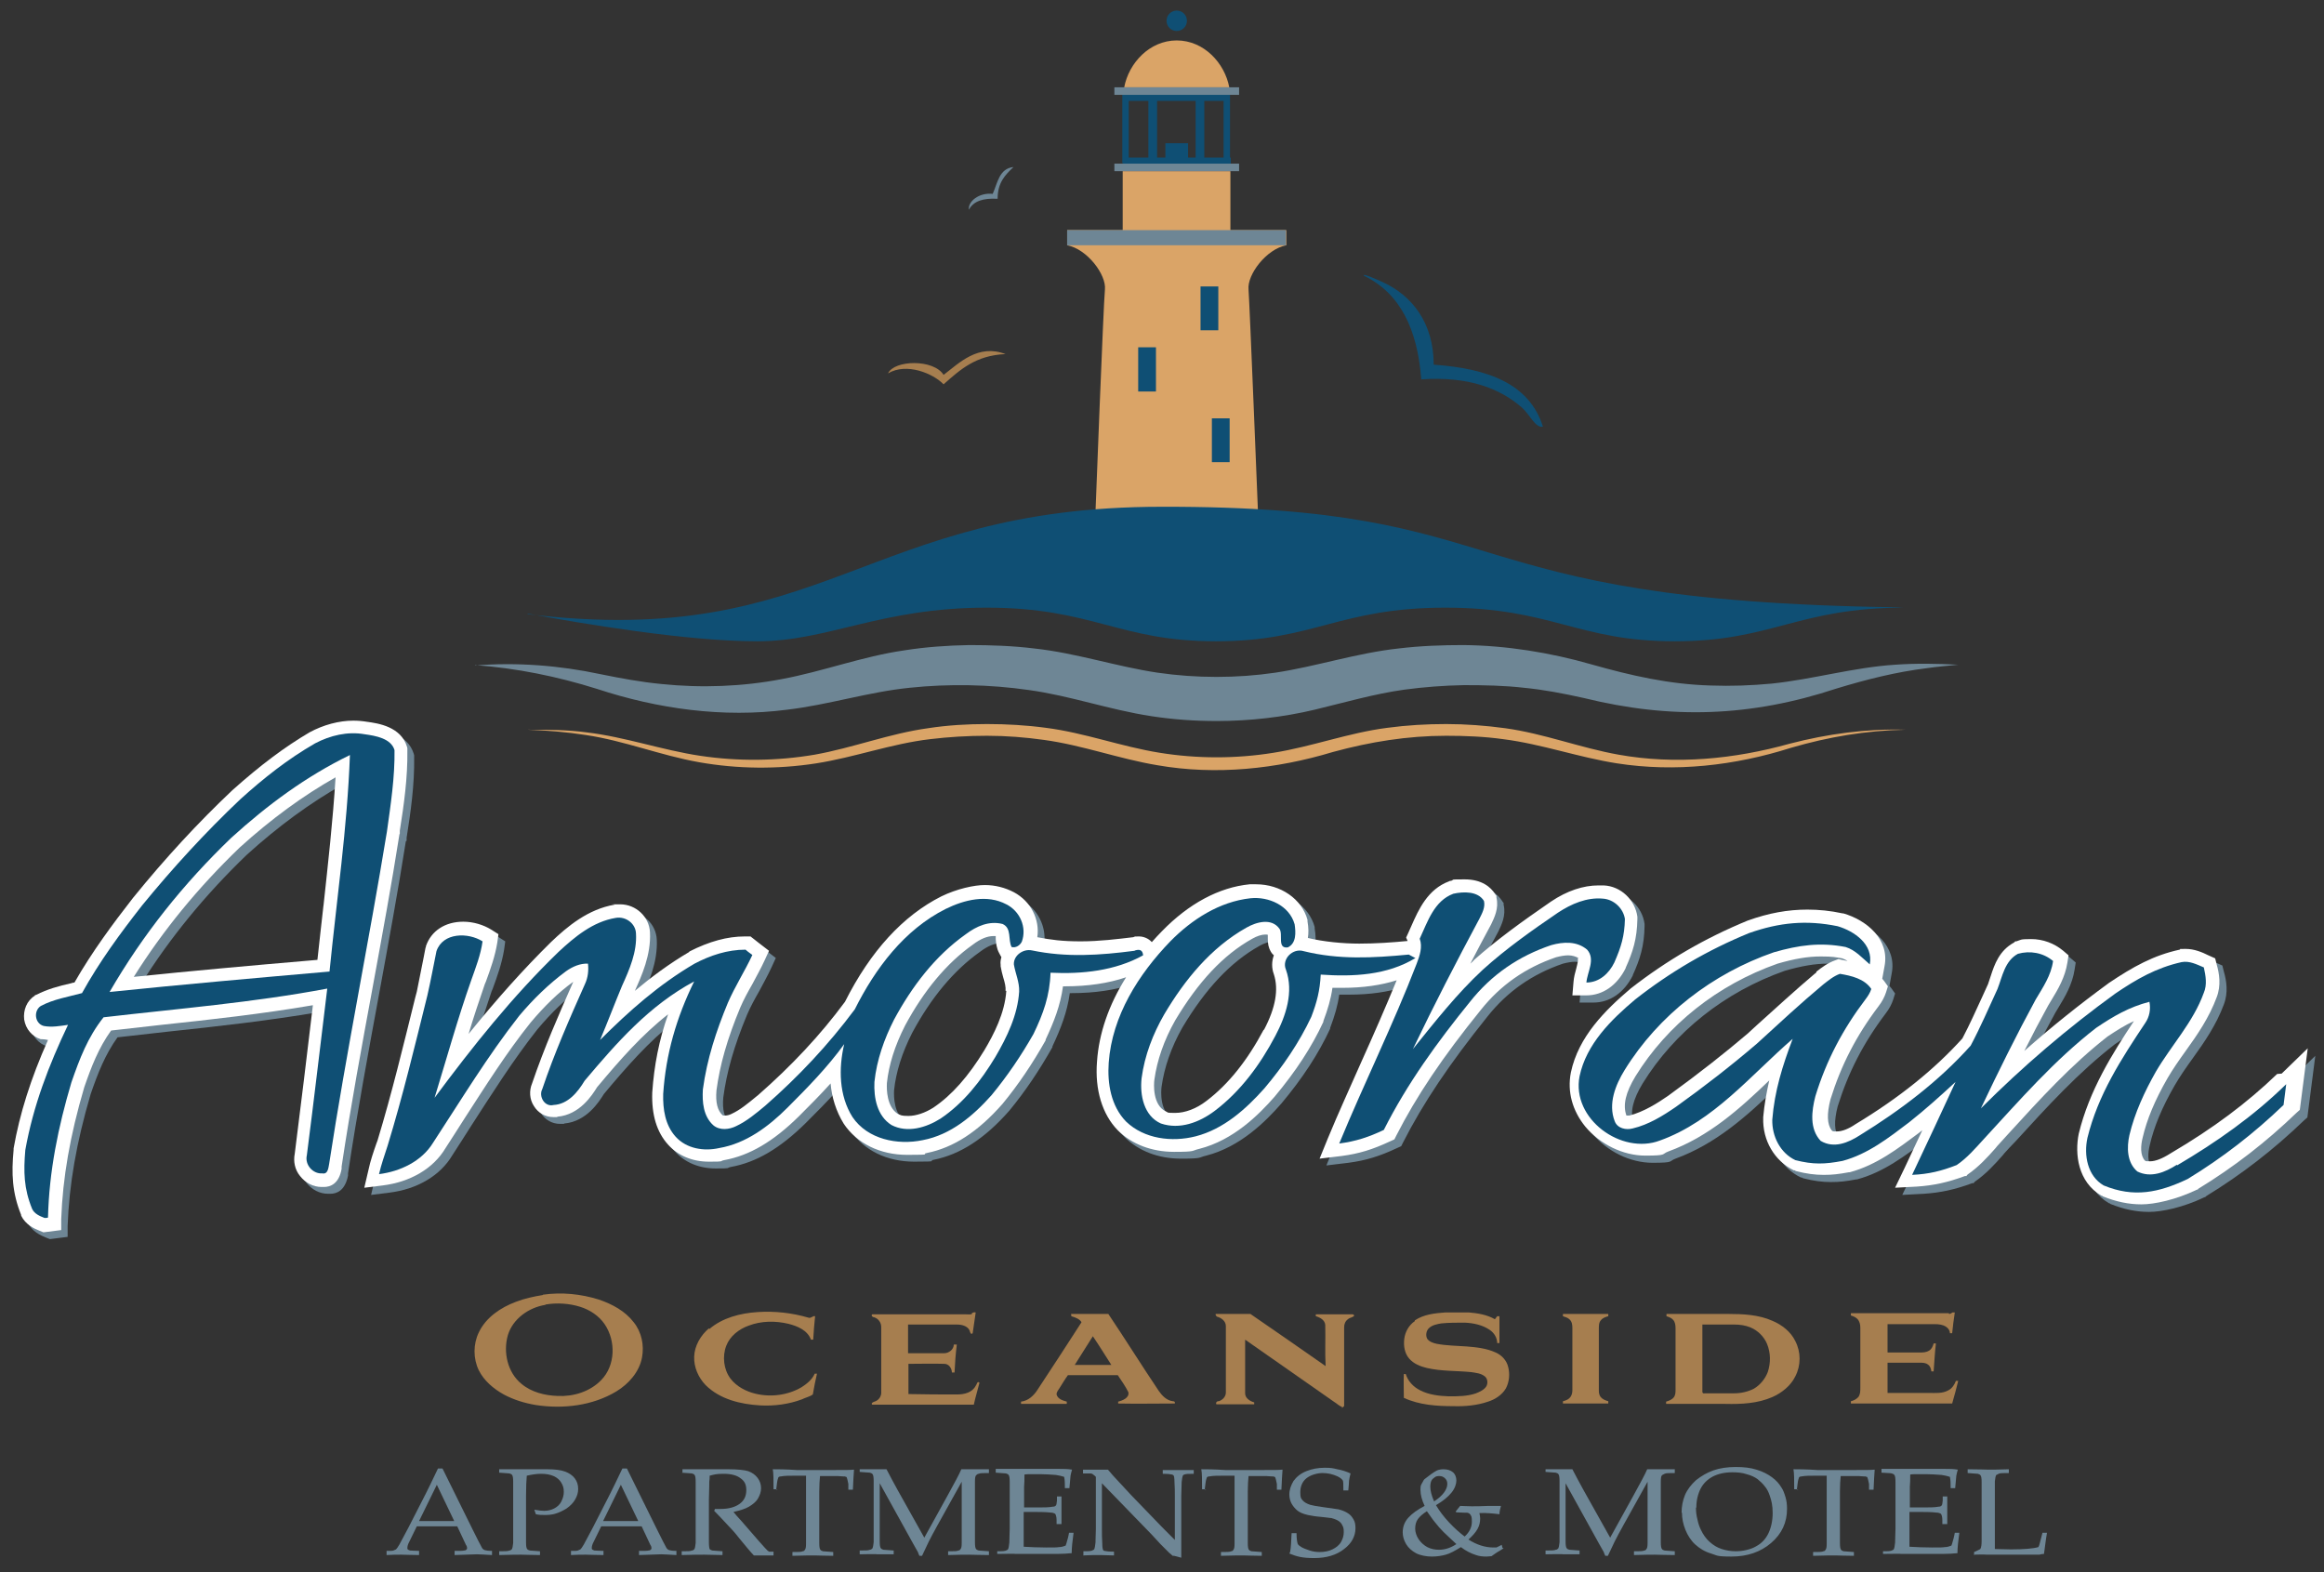 <?xml version="1.0" encoding="UTF-8"?>
<svg xmlns="http://www.w3.org/2000/svg" version="1.1" viewBox="0 0 615 416.1">
  <rect x="0" y="0" width="615" height="416.1" fill="#333333" stroke="none"/>
  <defs>
    <style>
      .cls-1 {
        fill: none;
      }

      .cls-2 {
        fill: #a67e4f;
      }

      .cls-3 {
        fill: #6e8695;
      }

      .cls-4 {
        fill: #fff;
      }

      .cls-5 {
        fill: #0f4f74;
      }

      .cls-6 {
        fill: #daa467;
      }
    </style>
  </defs>
  <!-- Generator: Adobe Illustrator 28.7.1, SVG Export Plug-In . SVG Version: 1.2.0 Build 142)  -->
  <g>
    <g id="Layer_1">
      <g>
        <g>
          <g>
            <g>
              <path class="cls-3" d="M107.6,222.5v-.8c1.1-6.9,2.1-14,2-21.3v-.5s-.1-.4-.1-.4c-1.6-5.3-7.6-6.2-10.6-6.6-1.2-.2-2.4-.3-3.6-.3-3.8,0-7.9,1.1-11.6,3.1h0c-6.6,3.9-12.9,8.6-20.4,15.3h0c-9.1,8.6-17.7,17.9-26.3,28.5h0c-5.3,6.8-10.8,14.2-15.5,22.4-.3,0-.6.1-.9.2-3.1.7-6.2,1.5-9.3,3.1h-.2c0,0-.2.2-.2.2-2.1,1.3-3.1,3.8-2.8,6.3.4,2.5,2.1,4.5,4.4,5.2h.2c0,0,.2,0,.2,0,.5,0,1,.1,1.5.2-4.6,10.3-7.5,19.6-9.1,28.7h0c0,.1,0,.3,0,.3-.6,6.2-.4,11.3,2,17.2h0c0,.1,0,.2,0,.2,1.2,2.4,3.4,3.4,4.9,4l1,.4,4.7-.6v-2.9c.4-10.9,2.3-22,6.1-34.9,1.9-5.5,3.8-10.4,7.1-15,4.4-.5,9-1,13.3-1.5,13.2-1.4,26.7-2.9,40.1-5.2-1.6,13.5-3.2,26.7-4.8,39.3-.4,2,0,4.2,1.4,5.9,1.4,1.8,3.5,2.9,5.7,2.9s0,0,.1,0c.2,0,.3,0,.5,0h0c1.7,0,3.9-.8,4.7-4.8,0-.1,0-.2,0-.3h0c0-.1,0-.3,0-.3,2.4-16,5.4-32.2,8.3-47.9,2.4-13.1,4.9-26.6,7-40ZM87.5,241.5c-.5,4.7-1.1,9.5-1.6,14.4l-2.3.2c-15.2,1.3-30.8,2.7-46.3,4.3,7.8-12.4,17-23.6,28-34.2,8.5-7.7,16.9-13.8,25.4-18.6-.7,11.4-2,22.9-3.2,34Z"/>
              <path class="cls-3" d="M419.4,255.5c.2.4,0,1.2-.4,2.8-.3,1-.6,2.2-.7,3.4l-.3,3.6h3.7c4.3,0,8.1-2.6,10.4-7.2h0c0,0,0-.1,0-.1,1.9-4.2,3-7.6,3.1-12.9v-.3s0-.3,0-.3c-.6-4.5-4.4-8.1-8.9-8.3-.5,0-.9,0-1.4,0-4,0-8.3,1.4-12.6,4.3h0c-7.7,5.3-14.2,10-20.3,15.4h0c-.3.4-.7.7-1,1,1.7-3.3,3.5-6.7,5.5-10.4h0c.8-1.7,2.1-4.2,1.4-7.1v-.5c-.1,0-.4-.5-.4-.5-1.1-1.7-3.4-3.8-8-3.8s-2.4.1-3.7.4h-.2c0,0-.2.1-.2.1-5.7,2.1-8.1,7.5-10,11.8-.3.6-.5,1.2-.8,1.8l-.6,1.3.4.9c-4.1.4-8.5.7-12.8.7s-9.5-.5-13.6-1.5c.2-1.2.2-2.7-.1-4.4v-.2s0-.2,0-.2c-1.5-5.5-7.1-9.4-13.6-9.4s-1.2,0-1.7,0c-8.1.8-16.1,5.1-23.3,12.4-.9,1-1.8,1.9-2.7,2.9-.9-1-2.2-1.5-3.4-1.5s-1,0-1.5.2c-4.2.5-9,1.1-13.9,1.1s-7.9-.4-11.5-1.1c.7-4.7-1.7-9.5-6.2-11.9-2.3-1.2-4.9-1.9-7.7-1.9s-7.4,1-11.5,3c-10.1,5.1-18.7,14.4-25.5,27.9-6.5,8.8-14.1,16.9-23,24.7l-.5.4c-2.2,1.8-4.2,3.5-6.6,4.6-.6.3-1.2.4-1.7.4s-.4,0-.6-.1c-1.3-1.2-1.9-3.3-1.6-6.6.9-6.7,2.8-13.5,6.3-21.9.9-2.1,2-4.1,3.2-6.2,1.1-2.1,2.3-4.2,3.3-6.4l1.1-2.4-2.6-2c-.5-.4-1-.8-1.4-1.1l-.9-.7h-1.1c-.1,0-.3,0-.4,0-4.6,0-9.4,1.3-14.7,4h0s0,.1,0,.1c-5.3,3.1-10.1,6.7-14.4,10.3,0,0,0,0,0,0,1.8-4,4.3-9.5,4-15.5-.2-4.1-3.7-7.4-7.9-7.4s-1,0-1.5.1c-7,1.2-12.3,5.7-16.8,9.9h0c-7.2,7.1-14.2,14.9-21.8,24.3,1.4-4.4,2.8-8.8,4.3-13.2l.3-.7c1.2-3.3,2.4-6.6,3-10.3l.3-2.2-1.9-1.2c-2.1-1.3-4.8-2.1-7.4-2.1-4.8,0-8.5,2.4-9.9,6.5v.2c0,0-.1.2-.1.2-.2.9-.3,1.7-.5,2.6-.6,3-1.2,6-1.8,9l-.4,1.5c-3.1,12.5-6.2,25.4-10,37.9l-.3.8c-.8,2.3-1.6,4.6-2.1,7l-1.1,4.7,4.8-.6c7.4-.9,13.5-4.5,16.7-9.9,1.7-2.6,3.4-5.3,5-7.8,5.5-8.5,11.1-17.4,17.5-25.5,3.7-4.4,7.4-8,11.3-10.8-3.8,8.6-7.7,17.5-10.9,26.9-.8,1.9-.7,4.2.5,6,1.1,1.8,3,2.9,5.1,2.9s.7,0,1.1-.1c5.9-.5,9.2-5.7,10.5-7.8,6.1-7.3,11.9-13.9,18.8-19.3-2.4,6.8-3.7,13.5-4.2,20.7h0c-.2,5.9,1.2,10.5,4.2,13.8,2.6,2.9,6.4,4.5,10.8,4.5s2.6-.1,4-.4c6.7-1.2,13-4.9,19.8-11.6,2.8-2.8,5.7-5.7,8.4-8.7.3,3.6,1.4,7.3,3.5,10.7h0c3.5,5.2,9.6,8.2,16.8,8.2s3.5-.2,5.2-.5c7-1.4,13.5-5.6,20-13h0c4.2-5.1,7.9-10.6,11.4-16.8h0c0,0,0-.2,0-.2,2.2-4.7,3.9-9,4.6-14.1.2,0,.4,0,.5,0,6.1,0,11.5-.8,16.2-2.4-4.6,7.3-7.2,14.9-7.7,22.3-.6,7.5,1.4,14,5.5,18.2h0c3.7,3.7,9,5.7,14.9,5.7s4.5-.3,6.7-.8c9-2.3,15.7-9,19.9-13.8h0c5.6-6.7,9.8-13.1,12.9-19.8h0c0,0,0-.2,0-.2,1.2-3.2,2-5.9,2.4-8.8.9,0,1.8,0,2.7,0h0c5.4,0,10.2-.7,14.3-2-3,7.3-6.2,14.6-9.4,21.7-2.9,6.6-6,13.4-8.8,20.1l-2.2,5.4,5.8-.7c4.6-.6,8.2-1.7,12.9-3.9l1.1-.5.5-1c5.3-10.4,12.2-20.7,22.4-33.4,5.2-6.5,11.7-11.1,19.9-13.9,1.2-.3,2.2-.5,3.2-.5s2.1.3,2.8.8ZM268.2,264.1c-.4,5.9-3.3,11.5-5.8,15.7-4.2,6.9-8.6,11.9-13.5,15.2-2.2,1.4-4.6,2.2-6.6,2.2s-2-.2-2.9-.6c-2.8-1.9-2.9-6.3-2.8-8.1.5-4.8,2.1-9.9,4.8-15.2,5-9.3,11-16.5,17.9-21.4h0c2.1-1.6,3.9-2.3,5.5-2.3s.4,0,.6,0c0,.3,0,.6,0,.8.1,1.1.2,2.4.9,3.7l.6,1.1c-.2.6-.3,1.3-.2,2v.2s0,.2,0,.2c.2,1.1.4,2,.7,3,.4,1.3.7,2.5.6,3.5ZM336.3,274.4c-4.3,8.1-9.3,14.4-15.1,18.8-2.7,2.1-5.7,3.2-8.3,3.2s-1.7-.1-2.5-.4c-3.5-1.7-3.2-7.2-3-8.5.7-5,2.5-10.3,5.5-15.6,6.1-10.2,12.7-17.3,20.4-21.6,1.2-.7,2.5-1.1,3.4-1.1s.6,0,.7.2c0,.2,0,.4,0,.6,0,.8,0,1.9.4,2.9.3.7.6,1.3,1.1,1.8-.6,1.6-.6,3.4,0,5,1.3,4,.5,8.8-2.6,14.7Z"/>
              <path class="cls-3" d="M604.5,286.1c-7.9,7.6-16.8,14.3-28.2,21h0c-2.2,1.4-4,2.1-5.4,2.1s-1,0-1.4-.2c-1.3-1.4-1.1-4-.6-6,1.1-4.8,3.2-9.9,6.6-15.8,1.4-2.4,3-4.7,4.8-7.2,3.1-4.3,6.2-8.8,8.2-14.2,1.2-3.1.7-6.3,0-8.7l-.4-1.6-1.8-.8c-1.6-.7-3.7-1.7-6-1.7s-1.1,0-1.6.2h0c-6.9,1.5-12.3,4.5-18.7,8.8h0s0,0,0,0c-7.8,5.7-15.3,11.7-22.4,18,2.1-4.2,4.2-8.2,6.3-12,.3-.5.6-1,.9-1.5,1.7-2.8,3.6-6,4.2-9.9l.3-1.9-1.4-1.2c-2.4-2-5.4-3.1-8.5-3.1s-2.6.2-3.9.6h-.3c0,0-.3.3-.3.3-3.9,2.1-5.2,5.8-6.2,8.9-.3.7-.5,1.4-.7,2.1-.5,1.1-1,2.2-1.5,3.3-1.7,3.7-3.4,7.5-5.3,11.1-7.4,8.2-16.7,15.7-28.3,22.7h0s0,0,0,0c-1.9,1.3-3.6,1.9-4.9,1.9s-1,0-1.4-.3c-1.2-1.6-1.3-4.3-.3-8.2,2.8-9,6.8-16.8,12.7-24.6,1-1.3,1.6-2.5,2-3.7l.5-1.6-1-1.4c-.2-.2-.3-.4-.5-.6l.6-3.3c1.4-7.1-4.7-12.2-10.9-14h-.1s-.1,0-.1,0c-3.2-.7-6.3-1-9.3-1-5.2,0-10.2.9-15.8,2.9h0s0,0,0,0c-11.2,4.6-21.4,10.5-31,18h0c-6.7,5.7-13.8,12.7-15.8,22.2h0c-1,5.1.4,10.1,3.8,14.3,3.9,4.7,10,7.7,15.9,7.7s4.2-.4,6.1-1.1c10.7-3.9,18.9-11.3,26.7-18.8-.7,3.1-1.3,6.3-1.6,9.7h0c0,0,0,.2,0,.2-.2,6,3,11.5,8.1,13.9h.3c0,.1.3.2.3.2,2.7.7,5,1,7.3,1s4-.2,6.7-.7h.1s.1,0,.1,0c7.1-1.9,12.8-6.3,18.3-10.4l.5-.4s.3-.2.4-.3c-1.6,3.3-3.1,6.7-4.7,10l-2.5,5.2,5.7-.3c4.5-.3,8.2-1.1,12.8-2.8h.4c0-.1.3-.4.3-.4,2.9-2,5.2-4.5,7.4-7l.4-.5c1-1.1,2-2.2,3-3.2,8.5-9.3,16.6-18.2,26.3-25.7,2.4-1.6,4.6-3,7-4.1-5.7,8.6-11.8,18.3-14.6,29.8h0c-1.1,5.4-.2,12.8,6,16.4h.2c0,.1.2.2.2.2,3.5,1.4,6.8,2.1,10.2,2.1s9.1-1.2,14.7-3.9h.2c0,0,.1-.2.1-.2,9.5-5.8,18-12.4,26-20.1l.9-.8,2.1-16.3-6.9,6.7ZM482.5,259.3l-.4.3h0c-5.2,4.4-10.3,9.1-15.2,13.5-.8.8-1.7,1.5-2.5,2.3-6,5.1-12.7,10.4-21.1,16.5-2.9,2-6.4,4.2-10.2,5.2h0c-.1,0-.3,0-.4,0s-.3,0-.4,0c-1-2.8-.2-6.1,2.4-10.4,8.4-13.6,21.7-24.2,37.6-29.8,4.5-1.3,8-1.9,11.4-1.9s3.8.2,5.7.5c.5.2,1,.4,1.4.7-.6-.1-1.1-.2-1.5-.3l-.9-.2-.8.3c-2,.7-3.6,1.9-5,3Z"/>
            </g>
            <g>
              <path class="cls-4" d="M105.8,220.6v-.8c1.1-6.9,2.1-14,2-21.3v-.5s-.1-.4-.1-.4c-1.6-5.3-7.6-6.2-10.6-6.6-1.2-.2-2.4-.3-3.6-.3-3.8,0-7.9,1.1-11.6,3.1h0c-6.6,3.9-12.9,8.6-20.4,15.3h0c-9.1,8.6-17.7,17.9-26.3,28.5h0c-5.3,6.8-10.8,14.2-15.5,22.4-.3,0-.6.1-.9.2-3.1.7-6.2,1.5-9.3,3.1h-.2c0,0-.1.2-.1.2-2.1,1.3-3.1,3.8-2.8,6.3.4,2.5,2.1,4.5,4.4,5.2h.2c0,0,.2,0,.2,0,.5,0,1,.1,1.5.2-4.6,10.3-7.5,19.6-9.1,28.7v.2s0,.2,0,.2c-.6,6.2-.4,11.3,2,17.2h0c0,.1,0,.2,0,.2,1.2,2.4,3.4,3.4,4.9,4l1,.4,4.7-.6v-2.9c.4-10.9,2.3-22,6.1-34.9,1.9-5.5,3.8-10.4,7.1-15,4.5-.5,9-1,13.3-1.5,13.2-1.4,26.7-2.9,40.1-5.2-1.6,13.5-3.2,26.7-4.8,39.3-.4,2,0,4.2,1.4,5.9,1.4,1.8,3.5,2.9,5.7,2.9s0,0,.1,0c.2,0,.3,0,.5,0h0c1.7,0,4-.8,4.7-4.8,0-.1,0-.2,0-.3h0c0-.1,0-.3,0-.3,2.4-16,5.4-32.2,8.3-47.9,2.4-13.1,4.9-26.6,7-40ZM85.6,239.6c-.5,4.7-1.1,9.5-1.6,14.4l-2.3.2c-15.2,1.3-30.8,2.7-46.3,4.3,7.8-12.4,17-23.6,28-34.2,8.5-7.7,16.9-13.8,25.4-18.6-.7,11.4-2,22.9-3.2,34Z"/>
              <path class="cls-4" d="M417.5,253.6c.2.4,0,1.2-.4,2.8-.3,1-.6,2.2-.7,3.4l-.3,3.6h3.7c4.3,0,8.1-2.6,10.4-7.2h0c0,0,0-.1,0-.1,1.9-4.2,3-7.6,3.1-12.9v-.3s0-.3,0-.3c-.6-4.5-4.4-8.1-8.9-8.3-.5,0-.9,0-1.4,0-4,0-8.3,1.4-12.6,4.3h0c-7.7,5.3-14.2,10-20.3,15.4h0c-.3.4-.7.7-1,1,1.7-3.3,3.5-6.7,5.5-10.4h0c.8-1.7,2.1-4.2,1.4-7.1v-.5c-.1,0-.4-.5-.4-.5-1.1-1.7-3.4-3.8-8-3.8s-2.4.1-3.7.4h-.2c0,0-.2.1-.2.1-5.7,2.1-8.1,7.5-10,11.8-.3.6-.5,1.2-.8,1.8l-.6,1.3.4.9c-4.1.4-8.5.7-12.8.7s-9.5-.5-13.6-1.5c.2-1.2.2-2.7-.1-4.4v-.2s0-.2,0-.2c-1.5-5.5-7.1-9.4-13.6-9.4s-1.2,0-1.7,0c-8.1.8-16.1,5.1-23.2,12.4-.9.9-1.8,1.9-2.7,2.9-.9-1-2.2-1.5-3.4-1.5s-1,0-1.5.2c-4.2.5-9,1.1-13.9,1.1s-7.9-.4-11.5-1.1c.7-4.7-1.7-9.5-6.2-11.9-2.3-1.2-4.9-1.9-7.7-1.9s-7.4,1-11.5,3c-10.1,5.1-18.7,14.4-25.5,27.9-6.5,8.8-14.1,16.9-23,24.7l-.5.4c-2.2,1.8-4.2,3.5-6.6,4.6-.6.3-1.2.4-1.7.4s-.4,0-.6-.1c-1.3-1.2-1.9-3.3-1.6-6.6.9-6.7,2.8-13.5,6.3-21.9.9-2.1,2-4.1,3.2-6.2,1.1-2.1,2.3-4.2,3.3-6.4l1.1-2.4-2.6-2c-.5-.4-1-.8-1.4-1.1l-.9-.7h-1.1c-.1,0-.3,0-.4,0-4.6,0-9.4,1.3-14.7,4h0s0,.1,0,.1c-5.3,3.1-10.1,6.7-14.4,10.3,0,0,0,0,0,0,1.8-4,4.3-9.5,4-15.5-.2-4.1-3.7-7.4-7.9-7.4s-1,0-1.5.1c-7,1.2-12.4,5.7-16.8,9.9h0c-7.2,7.1-14.2,14.9-21.8,24.3,1.3-4.4,2.8-8.8,4.3-13.2l.3-.7c1.2-3.3,2.4-6.6,3-10.3l.3-2.2-1.9-1.2c-2.1-1.3-4.8-2.1-7.4-2.1-4.8,0-8.5,2.4-9.9,6.5v.2c0,0-.1.2-.1.2-.2.9-.3,1.7-.5,2.6-.6,3-1.2,6-1.8,9l-.4,1.5c-3.1,12.5-6.2,25.4-10,37.9l-.3.8c-.8,2.3-1.6,4.6-2.1,7l-1.1,4.7,4.8-.6c7.4-.9,13.5-4.5,16.7-9.9,1.7-2.6,3.4-5.3,5-7.8,5.5-8.5,11.1-17.4,17.5-25.4,3.7-4.4,7.4-8,11.3-10.8-3.8,8.6-7.7,17.5-10.9,26.9-.8,1.9-.7,4.2.5,6,1.1,1.8,3,2.9,5.1,2.9s.7,0,1.1-.1c5.9-.5,9.2-5.7,10.5-7.8,6.1-7.3,11.9-13.9,18.8-19.3-2.4,6.8-3.7,13.5-4.2,20.7h0c-.2,5.9,1.2,10.5,4.2,13.8,2.6,2.9,6.4,4.5,10.8,4.5s2.6-.1,4-.4c6.7-1.2,13-4.9,19.8-11.6,2.8-2.8,5.7-5.7,8.4-8.7.3,3.6,1.4,7.3,3.5,10.7h0c3.5,5.2,9.6,8.2,16.8,8.2s3.5-.2,5.2-.5c7-1.4,13.5-5.6,20-13h0c4.2-5.1,7.9-10.6,11.4-16.8h0c0,0,0-.2,0-.2,2.2-4.7,3.9-9,4.6-14.1.2,0,.4,0,.5,0,6.1,0,11.5-.8,16.2-2.4-4.6,7.3-7.2,14.9-7.7,22.3-.6,7.5,1.4,14,5.5,18.2h0c3.7,3.7,9,5.7,14.9,5.7s4.5-.3,6.7-.8c9-2.3,15.7-9,19.9-13.8h0c5.6-6.7,9.8-13.1,12.9-19.8h0c0,0,0-.2,0-.2,1.2-3.2,2-5.9,2.4-8.8.9,0,1.8,0,2.7,0h0c5.4,0,10.2-.7,14.3-2-3,7.3-6.2,14.6-9.4,21.7-2.9,6.6-6,13.3-8.8,20.1l-2.2,5.4,5.8-.7c4.6-.6,8.2-1.7,12.9-3.9l1.1-.5.5-1c5.3-10.4,12.2-20.7,22.4-33.3,5.2-6.5,11.7-11.1,19.9-13.9,1.2-.3,2.2-.5,3.2-.5s2.1.3,2.8.8ZM266.3,262.2c-.4,5.9-3.3,11.5-5.8,15.7-4.2,6.9-8.6,11.9-13.5,15.2-2.2,1.4-4.6,2.2-6.6,2.2s-2-.2-2.9-.6c-2.8-1.9-2.9-6.3-2.8-8.1.5-4.8,2.1-9.9,4.8-15.2,5-9.3,11-16.5,17.9-21.4h0c2.1-1.6,3.9-2.3,5.5-2.3s.4,0,.6,0c0,.3,0,.6,0,.8.1,1.1.2,2.4.9,3.7l.6,1.1c-.2.7-.3,1.3-.2,2v.2s0,.2,0,.2c.2,1.1.4,2,.7,3,.4,1.3.7,2.5.6,3.5ZM334.4,272.5c-4.3,8.1-9.3,14.4-15.1,18.8-2.7,2.1-5.7,3.2-8.3,3.2s-1.7-.1-2.5-.4c-3.5-1.7-3.2-7.2-3-8.5.7-5,2.5-10.3,5.5-15.6,6.1-10.2,12.7-17.3,20.4-21.6,1.2-.7,2.5-1.1,3.4-1.1s.6,0,.7.2c0,.2,0,.4,0,.6,0,.8,0,1.9.4,2.9.3.7.6,1.3,1.2,1.8-.6,1.6-.6,3.4,0,5,1.3,4,.5,8.8-2.6,14.7Z"/>
              <path class="cls-4" d="M602.6,284.2c-7.9,7.6-16.8,14.3-28.2,21h0c-2.2,1.4-4,2.1-5.4,2.1s-1,0-1.4-.2c-1.3-1.4-1.1-4-.6-6,1.1-4.8,3.2-9.9,6.6-15.8,1.4-2.4,3-4.7,4.8-7.2,3.1-4.3,6.2-8.8,8.2-14.2,1.2-3.1.7-6.3,0-8.7l-.4-1.6-1.8-.8c-1.6-.8-3.7-1.7-6-1.7s-1.1,0-1.6.2h0c-6.9,1.5-12.3,4.5-18.7,8.8h0s0,0,0,0c-7.8,5.7-15.3,11.7-22.4,18,2.1-4.2,4.2-8.2,6.3-12,.3-.5.6-1,.9-1.5,1.7-2.8,3.6-6,4.2-9.9l.3-1.9-1.4-1.2c-2.4-2-5.4-3.1-8.5-3.1s-2.6.2-3.9.6h-.3c0,0-.3.3-.3.3-3.9,2.1-5.2,5.8-6.2,8.9-.2.7-.5,1.4-.7,2.1-.5,1.1-1,2.2-1.5,3.3-1.7,3.7-3.4,7.5-5.3,11.1-7.4,8.2-16.7,15.7-28.3,22.7h0s0,0,0,0c-1.9,1.3-3.6,1.9-4.9,1.9s-1,0-1.4-.3c-1.2-1.6-1.3-4.3-.3-8.2,2.8-9,6.8-16.8,12.7-24.6,1-1.3,1.6-2.5,2-3.7l.5-1.6-1-1.4c-.2-.2-.3-.4-.5-.6l.6-3.3c1.4-7.1-4.7-12.2-10.9-14h-.1s-.1,0-.1,0c-3.2-.7-6.3-1-9.3-1-5.2,0-10.2.9-15.8,2.9h0s0,0,0,0c-11.2,4.6-21.4,10.5-31,18h0c-6.7,5.7-13.8,12.7-15.8,22.2h0c-1,5.1.4,10.1,3.8,14.3,3.9,4.7,10,7.7,15.9,7.7s4.2-.4,6.1-1.1c10.7-3.9,18.9-11.3,26.7-18.8-.7,3.1-1.3,6.3-1.6,9.7h0c0,0,0,.2,0,.2-.2,6,3,11.4,8.1,13.9h.3c0,.1.3.2.3.2,2.7.7,5,1,7.3,1s4-.2,6.7-.7h.1s.1,0,.1,0c7.1-1.9,12.8-6.3,18.3-10.4l.5-.4s.3-.2.4-.3c-1.6,3.3-3.1,6.7-4.7,10l-2.5,5.2,5.7-.3c4.5-.3,8.2-1.1,12.8-2.8h.4c0-.1.3-.4.3-.4,2.9-2,5.2-4.5,7.4-7l.4-.5c1-1.1,2-2.2,3-3.3,8.5-9.3,16.6-18.2,26.2-25.7,2.4-1.6,4.6-3,7-4.1-5.7,8.6-11.8,18.3-14.6,29.8h0c-1.1,5.4-.2,12.8,6,16.4h.2c0,.1.2.2.2.2,3.5,1.4,6.8,2.1,10.2,2.1s9.1-1.2,14.7-3.9h.2c0,0,.1-.2.1-.2,9.5-5.8,18-12.4,26-20.1l.9-.8,2.1-16.3-6.9,6.7ZM480.6,257.4l-.4.3h0c-5.2,4.4-10.3,9.1-15.2,13.5-.8.8-1.7,1.5-2.5,2.3-6,5.1-12.7,10.4-21.1,16.5-2.9,2-6.4,4.2-10.2,5.2h0c-.1,0-.3,0-.4,0s-.3,0-.4,0c-1-2.8-.2-6.1,2.4-10.4,8.4-13.6,21.7-24.2,37.6-29.8,4.5-1.3,8-1.9,11.4-1.9s3.8.2,5.7.5c.5.2,1,.4,1.4.7-.6-.1-1.1-.2-1.5-.3l-.9-.2-.8.3c-2,.7-3.6,1.9-5,3Z"/>
            </g>
            <g>
              <path class="cls-5" d="M104.4,198.5c-.9-3.1-5-3.8-7.9-4.2-4.5-.8-9.1.3-13.1,2.4-7.3,4.2-13.6,9.2-19.8,14.8-9.3,8.8-17.9,18.2-26,28.1-5.8,7.4-11.3,14.9-15.9,23.2-3.7,1-7.5,1.6-10.9,3.4-2,1.3-1.6,4.7.8,5.3,2.1.4,4.3,0,6.4-.3-5.1,10.7-9.2,21.4-11.3,33.1-.5,5.8-.4,10.2,1.8,15.6.6,1.3,2,1.9,3.3,2.4.4,0,.5,0,.9-.1.3-12.3,2.7-24,6.2-35.8,2.2-6.3,4.3-11.9,8.5-17.2,19.8-2.3,39.6-3.9,59.2-7.6-1.8,14.7-3.5,29.4-5.4,44.1-.6,2.5,1.6,5,4.1,4.8,1.5.3,1.6-1.5,1.8-2.5,4.5-29.4,10.5-58.6,15.3-88,1-7.2,2.1-14.3,2-21.6ZM87.1,257.1c-19.4,1.7-38.8,3.4-58.1,5.4,8.8-15.2,19.5-28.6,32.2-40.8,9.6-8.7,19.7-16.2,31.4-21.9-.7,19.2-3.5,38.2-5.4,57.3Z"/>
              <path class="cls-5" d="M419.8,260c3.4,0,6-2.4,7.4-5.3,1.8-4.1,2.7-7,2.8-11.5-.4-2.8-2.9-5.2-5.8-5.4-4.3-.4-8.4,1.4-11.9,3.7-6.9,4.7-13.7,9.5-19.9,15.1-6.9,6.4-12.6,13.7-18.5,21,5.6-11.7,11.5-23.1,17.6-34.5.7-1.4,1.6-3,1.2-4.7-1.6-2.6-5.4-2.5-8.1-1.9-5.1,1.9-6.8,7.4-8.9,11.9.8,2.2,0,4.5-.8,6.6-6.2,16.1-13.9,31.6-20.5,47.6,4.5-.6,7.8-1.7,11.8-3.6,6.2-12.3,14.2-23.3,22.8-33.9,5.7-7.2,12.9-12.1,21.5-15,3.2-.9,6.8-1.1,9.5,1.2,2.3,2.6,0,5.9-.2,8.8Z"/>
              <path class="cls-5" d="M300.2,251.6c-9.2,1.2-18,1.8-27.1-.1-2.3-.5-4.9,1.3-4.8,3.7.4,2.4,1.5,4.7,1.4,7.2-.4,6.2-3.2,12-6.3,17.3-3.8,6.3-8.4,12.2-14.5,16.3-3.8,2.4-8.8,3.9-13,1.7-3.8-2.4-4.7-7.2-4.5-11.4.6-5.8,2.6-11.4,5.2-16.5,4.7-8.7,10.8-16.8,19-22.6,2.8-2.1,6.1-3.6,9.7-2.7,2.5,1.1,1.4,4.2,2.4,6.1,1.1.3,2.2-.4,2.7-1.4,1.4-3.8-.5-8.1-4.1-9.9-5.1-2.7-11.1-1.2-16,1.2-11,5.5-18.7,15.8-24.1,26.6-7,9.4-14.9,17.8-23.7,25.5-2.4,2-4.9,4.1-7.7,5.4-1.8.9-4.3,1.2-6-.2-2.7-2.4-3-6.2-2.8-9.5,1.1-8.1,3.5-15.4,6.6-22.9,1.9-4.4,4.5-8.4,6.5-12.7-.4-.3-1.4-1-1.8-1.4-4.8,0-9.3,1.5-13.5,3.7-9.4,5.5-17.3,12.5-25,20.2,2-4.7,3.8-9.5,5.8-14.3,2-4.4,4-9,3.7-13.9-.1-2.6-2.7-4.6-5.4-4.1-6,1-10.8,5-15.1,9-12.2,11.8-22.7,25-32.8,38.6,3.2-10.4,6.1-20.9,9.7-31.1,1.2-3.4,2.5-6.7,3-10.3-3.8-2.4-10.5-2.4-12.2,2.6-.8,3.9-1.5,7.8-2.4,11.7-3.3,13.3-6.5,26.6-10.5,39.7-.8,2.5-1.7,5-2.3,7.6,5.6-.7,11.3-3.4,14.3-8.3,7.4-11.3,14.4-22.9,22.8-33.6,3.7-4.4,7.8-8.4,12.4-11.8,1.7-1.2,3.7-2.1,5.8-2,.2,1.8,0,3.7-.8,5.4-4.1,9.2-8.1,18.3-11.3,27.8-1,1.9.6,4.8,3,4.2,3.8-.2,6.4-3.4,8.2-6.4,8.6-10.2,17.1-19.9,29-26.3-4.7,9.6-7.5,19.2-8.2,29.8-.1,4,.5,8.2,3.3,11.3,2.9,3.2,7.5,3.9,11.5,3,7.1-1.2,13.1-5.7,18.1-10.7,5.3-5.3,10.6-10.7,15-16.8-1.5,6.4-1.4,13.6,2.2,19.3,4,5.9,11.9,7.5,18.6,6.1,7.4-1.4,13.3-6.4,18.2-11.9,4.2-5.1,7.8-10.4,11.1-16.2,2.6-5.4,4.3-10.1,4.5-16.2,8.4.4,17.1-.5,24.5-4.6-.1-1.3-.8-1.7-2.1-1.3Z"/>
              <path class="cls-5" d="M374.5,253.5c-.4-.2-1.3-.7-1.7-.9-9.5.9-18.5,1.4-27.8-.9-2.9-.9-5.9,2.1-4.7,4.9,2.1,5.9,0,12.2-2.8,17.5-4,7.6-9.2,14.7-16.1,19.9-4,3-9.2,5-14.2,3.3-4.5-2-5.6-7.5-5.1-12,.8-6,3-11.7,6-16.9,5.4-9.1,12.3-17.6,21.7-22.9,2.6-1.5,6.7-2.7,8.8.3,1,1.5-.7,5.3,2.2,4.9,2.3-1.1,2.1-4,1.8-6.1-1.4-5-6.9-7.4-11.7-6.9-8.2.9-15.5,5.6-21.2,11.4-8.4,8.7-15.4,19.7-16.3,32.1-.4,5.5.6,11.5,4.6,15.6,4.8,4.6,12.1,5.5,18.4,3.9,7.4-1.9,13.3-7.2,18.2-12.7,4.9-5.8,9.2-12.1,12.4-18.9,1.5-3.9,2.3-7,2.5-11.2,8.5.6,17.6.2,25.1-4.4Z"/>
              <path class="cls-5" d="M576.1,308.2c-3.1,2-6.9,3.6-10.5,1.8-2.8-2.4-2.8-6.4-2.1-9.6,1.4-5.9,4-11.5,7-16.8,4.1-7,9.9-13.1,12.7-20.9.9-2.1.5-4.5,0-6.7-1.9-.8-3.8-1.8-5.9-1.4-6.7,1.5-11.9,4.5-17.5,8.3-12.7,9.2-24.5,19.3-35.6,30.4,4.6-9.7,9.4-19.4,14.5-28.8,1.9-3.2,4.1-6.4,4.6-10.2-2.6-2.2-6.1-2.8-9.3-1.9-3.5,1.9-4.1,6-5.4,9.3-2.3,5-4.5,10.1-7.1,15-8.4,9.4-18.6,17.1-29.3,23.7-3.1,2-6.9,3.6-10.4,1.5-3-3.2-2.4-7.9-1.4-11.8,2.9-9.5,7.3-17.8,13.3-25.7.6-.8,1.2-1.7,1.5-2.7-1.8-2.7-5.3-3.5-8.3-4-1.7.6-3.1,1.8-4.4,2.8-6,5-11.8,10.4-17.6,15.7-6.9,5.9-14,11.4-21.4,16.7-3.5,2.4-7.2,4.7-11.4,5.7-1.8.5-4.1,0-4.8-1.9-1.8-4.6.2-9.6,2.6-13.5,9-14.6,23.3-25.6,39.5-31.2,6.6-1.9,12.3-2.7,19-1.4,2.6.8,4.4,2.9,6.4,4.6,1-5.3-4.1-8.8-8.5-10.1-8.3-1.7-15.4-1-23.4,1.8-11,4.5-20.9,10.3-30.2,17.6-6.4,5.4-12.9,11.8-14.7,20.3-2.2,11.3,11.1,20.9,21.3,17,14.2-5.1,24-17.3,35.1-26.9-2.7,7.1-4.8,13.8-5.4,21.4-.1,4.4,2.1,8.8,6.1,10.7,4.7,1.2,7.8,1.1,12.5.2,6.7-1.8,12.2-6.1,17.6-10.2,4.3-3.4,8.3-7,12.3-10.7-3.8,8.2-7.6,16.4-11.5,24.6,4.4-.2,7.7-1,11.8-2.6,2.8-1.9,5-4.5,7.2-6.9,9.5-10.3,18.6-20.8,29.7-29.4,4.6-3.1,8.7-5.5,14.1-6.9.4,2,0,4-1.1,5.6-6.4,9.6-12.5,19-15.3,30.4-1,4.6,0,10.1,4.3,12.6,8,3.3,14.6,1.9,22.2-1.7,9.2-5.6,17.6-12.1,25.4-19.6.3-2.2.4-3.3.7-5.5-8.7,8.5-18.4,15.3-28.9,21.5Z"/>
            </g>
          </g>
          <g>
            <rect class="cls-5" x="308.4" y="37.9" width="6" height="5.4"/>
            <path class="cls-5" d="M298.8,26.7h5.1v16.5h2.3v-16.5h10.2v16.5h2.3v-16.5h5.1v16.5h1.7v-17.9c0,0,0-.1,0-.2h-28.5c0,0,0,.1,0,.2v17.9h1.7v-16.5Z"/>
          </g>
          <path class="cls-3" d="M264,52.6c0-4.3,2-6.3,4.2-8.4-3.8.4-4.2,4.2-5.5,7.1-3.6-.4-6.6,2-6.3,4.2,1.2-2.3,3.8-3.1,7.5-2.9Z"/>
          <path class="cls-5" d="M376,100.4c12.6-.9,21,2.4,26.8,7.5,2,1.8,3.6,5.5,5.5,5-3.6-11.5-14.8-15.4-28.9-16.4,0-11.1-5.8-18.3-13.4-21.8-1.5-.7-5.8-2.6-5-1.7,9.5,4.6,14.1,14.1,15.1,27.3Z"/>
          <path class="cls-2" d="M249.7,101.7c4.3-3.8,8.5-7.7,16.4-8-7.3-2.8-12.3,2.4-16.4,5.5-2.6-4.2-13-4-14.7-.4,4.9-2.9,11.9,0,14.7,2.9Z"/>
          <path class="cls-3" d="M125.7,176.1c11.1-.9,22.4,0,33.2,2.3,5.4,1.1,10.8,2.1,16.1,2.6,10.6,1.1,21.5.7,31.9-1.3,10.8-2,21.3-6,32.4-7.6,5.7-.9,11.4-1.3,17.2-1.4,5.7,0,11.5.2,17.2.9,11.1,1.2,21.8,4.8,32.6,6.4,10.3,1.5,21,1.5,31.2,0,10.7-1.6,21.5-5.2,32.6-6.4,5.8-.7,11.5-.9,17.2-.9,0,0,0,10.6,0,10.6,0,0,0-10.6,0-10.6,11.3.1,23,2,33.8,5.1,10.6,3,20.7,5.3,31.6,5.6,5.4.2,10.7,0,16.1-.5,10.8-1.1,21.7-4.3,32.7-5,5.5-.4,11.2-.3,16.7,0-2.8.3-5.5.5-8.2.9-8.2,1-16.1,3-24,5.4-22.7,7.5-43.8,8.2-66.9,2.5-5.4-1.2-10.6-2.2-15.8-2.7-5.2-.6-10.5-.7-15.9-.7v-10.6s0,10.6,0,10.6c-5.3.1-10.6.5-15.8,1.2-7.9,1.1-15.8,3.4-23.7,5.3-8.4,2-17.3,3-25.9,3-5.8,0-11.6-.4-17.4-1.3-11.1-1.7-21.4-5.4-32.3-6.9-10.4-1.5-21.2-1.7-31.6-.6-10.9,1.1-21.4,4.5-32.4,5.8-16.9,2.2-34.2-.2-50.3-5.5-10.5-3.3-21.3-5.5-32.3-6.3h0Z"/>
          <path class="cls-6" d="M139.8,193.1c5.1,0,10.3,0,15.4.7,10.2,1.2,20,4.7,30.1,6.2,10,1.5,20.3,1.4,30.3-.3,10.1-1.8,19.8-5.6,30-7,5.2-.8,10.4-1.1,15.6-1.1,5.2,0,10.4.3,15.6,1,10.2,1.3,20,5,30.1,6.6,9.9,1.6,20.2,1.6,30.1,0,10.1-1.6,19.9-5.3,30.1-6.6,5.2-.7,10.4-1,15.6-1v3.1s0-3.1,0-3.1c5.2,0,10.4.4,15.6,1.1,10.2,1.4,19.9,5.2,30,7,15.1,2.7,30.6,1.2,45.3-2.9,10-2.6,20.3-4,30.6-3.7-10.3.2-20.4,1.9-30.3,4.8-14.8,4.7-30.6,6.5-46,4.1-10.2-1.6-19.9-5.1-30.1-6.4-5-.7-10.1-.9-15.1-.9,0,0,0-3.1,0-3.1,0,0,0,3.1,0,3.1-10.2,0-20.1,1.6-30,4.3-14.9,4.5-30.9,6.2-46.4,3.5-10.2-1.7-19.8-5.3-30-6.7-5-.7-10-1.1-15.1-1.1-5.1,0-10.1.3-15.1.9-10.2,1.2-19.9,4.8-30.1,6.4-10.3,1.6-20.8,1.5-31-.3-10.2-1.8-19.8-5.7-30-7.2-5.1-.8-10.2-1.2-15.3-1.4h0Z"/>
          <path class="cls-5" d="M314.1,5.5c0,1.5-1.2,2.7-2.7,2.7s-2.7-1.2-2.7-2.7,1.2-2.7,2.7-2.7,2.7,1.2,2.7,2.7Z"/>
          <rect class="cls-1" x="318.9" y="26.7" width="5.1" height="16.5"/>
          <rect class="cls-1" x="298.8" y="26.7" width="5.1" height="16.5"/>
          <polygon class="cls-1" points="306.3 26.7 306.3 43.3 308.4 43.3 308.4 37.9 314.5 37.9 314.5 43.3 316.5 43.3 316.5 26.7 311.4 26.7 306.3 26.7"/>
          <rect class="cls-1" x="298.8" y="26.7" width="5.1" height="16.5"/>
          <rect class="cls-1" x="318.9" y="26.7" width="5.1" height="16.5"/>
          <polygon class="cls-1" points="311.4 26.7 306.3 26.7 306.3 43.3 308.4 43.3 308.4 37.9 314.5 37.9 314.5 43.3 316.5 43.3 316.5 26.7 311.4 26.7"/>
          <path class="cls-6" d="M311.4,10.7c-7.2,0-12.7,6-13.9,12.4h27.8c-1.2-6.4-6.7-12.4-13.9-12.4Z"/>
          <path class="cls-6" d="M325.6,60.9v-15.6h-28.5v15.6h-14.7v4c5.3,1,10.4,7.8,10,11.7-.4,3.9-2.5,58.9-2.5,58.9h43s-2.2-55-2.5-58.9c-.4-3.9,4.7-10.7,10-11.7v-4h-14.7Z"/>
          <polygon class="cls-3" points="327.9 25.1 327.9 23.1 325.4 23.1 297.4 23.1 294.9 23.1 294.9 25.1 297.2 25.1 325.6 25.1 327.9 25.1"/>
          <polygon class="cls-3" points="327.9 45.3 327.9 43.3 325.6 43.3 324 43.3 318.9 43.3 316.5 43.3 314.5 43.3 308.4 43.3 306.3 43.3 303.9 43.3 298.8 43.3 297.2 43.3 294.9 43.3 294.9 45.3 297.2 45.3 325.6 45.3 327.9 45.3"/>
          <rect class="cls-3" x="282.4" y="60.9" width="57.9" height="4"/>
          <rect class="cls-5" x="317.7" y="75.8" width="4.7" height="11.6"/>
          <rect class="cls-5" x="301.2" y="91.9" width="4.7" height="11.7"/>
          <rect class="cls-5" x="320.7" y="110.7" width="4.7" height="11.6"/>
          <rect class="cls-5" x="297.2" y="41.7" width="28.5" height="1.6"/>
          <path class="cls-5" d="M139.8,162.4c14.2,2.6,41.8,7.3,60.6,7.3s32.6-8.9,60.7-8.9,34.9,8.9,60.7,8.9,32.6-8.9,60.7-8.9,34.9,8.9,60.7,8.9,32.6-8.9,60.7-8.9c0,0-.7,0-2-.1-120.8-1.7-98.1-26.8-194.5-26.6-78.9,0-88.9,38-167.9,28.4Z"/>
          <g>
            <path class="cls-2" d="M143.7,342.6c5-.7,10-.2,14.8,1.3,3.5,1.2,6.9,3,9.2,6,2.1,2.6,2.8,6.1,2.2,9.3-.7,3.8-3.5,7-6.8,9-6.3,3.8-14.1,4.7-21.3,3.6-3-.5-5.9-1.4-8.5-2.8-2.7-1.5-5.2-3.6-6.6-6.4-1.5-3.1-1.5-6.9,0-10,1.9-4,5.8-6.6,9.8-8.1,2.3-.9,4.7-1.4,7.1-1.8ZM144.3,345.3c-4.4.7-8.6,3.7-9.9,8-1.3,4.5-.1,9.9,3.6,12.9,2.6,2.2,6.2,3.1,9.6,3.2,4.1.2,8.5-1.1,11.5-4.2,3.8-3.9,3.9-10.4.9-14.8-1.5-2.2-3.9-3.8-6.5-4.6-2.9-.9-6.1-1.1-9.1-.6Z"/>
            <path class="cls-2" d="M187.7,351.7c3.5-3,8.2-4.2,12.8-4.5,4.5-.3,9.1.2,13.5,1.5.7.2,1.1-.6,1.7-.4-.2,2.1-.4,4.1-.5,6.2-.2,0-.5,0-.6,0-.9-2.5-3.6-3.6-6-4.2-3.4-.8-7.1-.8-10.5.5-2.5.9-4.9,2.7-5.9,5.3-1.1,2.8-.7,6.3,1.1,8.7,1.6,2.1,4.1,3.4,6.6,4,4.1,1,8.6.4,12.2-1.7,1.4-.9,2.8-2,3.5-3.6.2,0,.5,0,.6,0-.4,1.8-.8,3.6-1.1,5.5-.8.6-1.9.8-2.9,1.3-3.5,1.3-7.3,1.8-11,1.6-5.2-.3-10.7-1.6-14.5-5.4-1.9-2-3.1-4.7-3-7.5.1-2.9,1.7-5.6,3.9-7.5Z"/>
            <path class="cls-2" d="M257.1,347.6c.3-.3.7-.4,1.1-.3-.3,1.8-.5,3.7-.8,5.5-.5.5-.7-.3-.8-.7-.6-1.3-2.2-1.6-3.4-1.6-4.3,0-8.6,0-12.9,0,0,2.5,0,5,0,7.6,3.2,0,6.4,0,9.5,0,1.3,0,2.6-1,2.6-2.3.2,0,.6,0,.8,0-.3,2.4-.5,5-.6,7.4-.2,0-.5,0-.7,0,0-1.1-.8-2.3-2-2.3-3.2-.1-6.3,0-9.5,0,0,2.6,0,5.3,0,8h.3c4.2.1,8.4.1,12.6.1,1.9,0,4-.5,4.9-2.3.3-.3.4-1.4,1-.8-.5,2-1.1,3.9-1.5,5.8-9,0-17.9,0-26.9,0-.4-.4.3-.7.6-.8,1.1-.3,1.9-1.4,1.8-2.6,0-5.7,0-11.4,0-17.1,0-1.2-.7-2.2-1.8-2.6-.4,0-1-.4-.6-.8,8.3,0,16.5,0,24.8,0,.6,0,1.1.1,1.7-.1Z"/>
            <path class="cls-2" d="M283.5,347.7c3.3,0,6.6,0,9.8,0,4.5,6.7,8.8,13.6,13.3,20.3.9,1.3,2.1,2.6,3.8,2.8.4,0,.6.2.5.6h-.2c-4.9,0-9.9.1-14.8,0,0-.1,0-.4,0-.5,1.2-.3,3-1,2.7-2.5-.8-1.6-1.8-3-2.8-4.5-4.4,0-8.8,0-13.2,0-.8,1.1-1.5,2.3-2.2,3.4-.3.5-.8,1-.8,1.7.3,1.2,1.6,1.6,2.7,1.9,0,.1,0,.4,0,.6-4,0-8.1,0-12.1,0,0-.1,0-.4,0-.6,1.9-.2,3.4-1.6,4.4-3.2,3.9-5.9,7.8-11.9,11.6-17.8-.5-.9-1.7-1.3-2.7-1.6,0-.2,0-.5-.1-.6ZM284.4,361.2c3.2,0,6.5,0,9.7,0-1.6-2.5-3.2-5.1-4.9-7.6-1.6,2.6-3.2,5-4.8,7.6Z"/>
            <path class="cls-2" d="M322.1,347.7c2.9,0,5.8,0,8.8,0,6.7,4.6,13.3,9.2,19.9,13.8-.2-3.6,0-7.3-.1-10.9-.1-1.3-1.4-2-2.5-2.3,0-.1,0-.4,0-.5,3.3,0,6.5,0,9.8,0,.1,0,.3.2.4.3h0c-.4.6-1.2.5-1.7,1-.7.5-1,1.3-1,2.1,0,7,0,13.9,0,20.9-.1,0-.3.3-.5.4h-.2l.2-.2c-.8-.2-1.4-.9-2.1-1.3-7.9-5.5-15.7-11-23.6-16.5,0,4.7,0,9.4,0,14.2,0,1.3,1.3,2.1,2.4,2.4,0,.1,0,.4,0,.5-3.3,0-6.6,0-10,0-.3-.4.2-.9.6-.8,1-.3,1.9-1.2,1.9-2.3,0-5.9,0-11.7,0-17.6,0-1.3-1.2-2.2-2.4-2.5,0,0-.2-.3-.3-.4v-.3Z"/>
            <path class="cls-2" d="M374.4,349.4c2.4-1.6,5.3-1.9,8.1-2.1,2.1,0,4.1,0,6.2,0,2.4.2,4.8.6,6.9,1.8.2-.3.4-.5.6-.8.2,0,.4,0,.6,0,0,2.4,0,4.8,0,7.1-.2,0-.4,0-.6,0,0-1.4-.8-2.7-2-3.5-1.9-1.3-4.3-1.8-6.6-1.9-2.1,0-4.2,0-6.2.2-1.1.2-2.3.4-3.2,1.2-.8.7-1,2-.5,2.9.6.8,1.6,1.1,2.5,1.3,2.6.5,5.3.5,7.9.7,2.6.2,5.3.5,7.7,1.6,1.6.7,2.9,2.1,3.3,3.8.5,1.9.3,4-.6,5.7-1,1.7-2.8,2.9-4.7,3.5-2.9,1-6.1,1.3-9.2,1.2-4.4,0-9-.3-13.1-2.2,0-2.1-.1-4.2,0-6.3.1,0,.4,0,.5,0,.6,1.9,2,3.4,3.8,4.3,2.3,1.2,5,1.5,7.6,1.6,2.4,0,4.9,0,7.2-.8,1-.4,2.1-.9,2.7-1.8.5-.8.4-2.1-.4-2.7-1-.8-2.3-.9-3.5-1.1-3.9-.4-7.9-.2-11.8-1.1-1.7-.4-3.5-1.1-4.7-2.5-1.2-1.4-1.5-3.3-1.3-5.1.2-1.9,1.2-3.7,2.8-4.8Z"/>
            <path class="cls-2" d="M515.8,347.7c.3,0,.6-.2.9-.4.2,0,.4,0,.6,0-.3,1.8-.5,3.7-.7,5.5-.2,0-.4,0-.6,0,0-.7-.4-1.3-1-1.7-.9-.6-2-.7-3-.7-4.2,0-8.3,0-12.5,0,0,2.5,0,5,0,7.5,2.8,0,5.6,0,8.5,0,.8,0,1.7,0,2.5-.5.7-.4,1-1.2,1.2-1.9.2,0,.5,0,.6,0-.3,2.4-.4,4.9-.6,7.4-.2,0-.4,0-.6,0-.1-.7-.3-1.4-.9-1.8-.6-.5-1.4-.5-2.2-.5-2.8,0-5.6,0-8.5,0,0,2.7,0,5.3,0,8,3.7,0,7.3,0,11,0,1.7,0,3.5.2,5.1-.7,1-.5,1.6-1.5,2-2.5.1,0,.4,0,.6,0-.5,2-1,4-1.6,6-8.9,0-17.9,0-26.8,0v-.6c.8-.2,1.6-.6,2.1-1.3.4-.7.4-1.5.4-2.3,0-5.3,0-10.6,0-15.9,0-.8-.2-1.7-.8-2.3-.5-.5-1.1-.7-1.7-.9,0-.2,0-.4,0-.6,8.6,0,17.3,0,25.9,0Z"/>
            <path class="cls-2" d="M413.5,347.7c4,0,8,0,12.1,0,0,.2,0,.4,0,.6-.7.2-1.4.4-1.9,1-.6.6-.6,1.5-.6,2.3,0,5.5,0,10.9,0,16.4,0,.6.1,1.2.5,1.7.5.6,1.3.9,2,1.1,0,.2,0,.4,0,.6-4,0-8,0-12,0,0-.2,0-.4,0-.6.8-.2,1.6-.5,2.1-1.3.3-.5.4-1.1.4-1.7,0-5.5,0-10.9,0-16.4,0-.8-.1-1.7-.8-2.3-.4-.4-1.1-.6-1.7-.8,0-.2,0-.4,0-.6Z"/>
            <path class="cls-2" d="M441,347.7c5.5,0,10.9,0,16.4,0,3.9,0,8,.2,11.6,1.8,2.6,1.1,4.9,2.9,6.1,5.4,1.5,2.9,1.5,6.4,0,9.3-1.2,2.5-3.6,4.4-6.1,5.5-3.9,1.7-8.2,1.9-12.4,1.8h-15.7v-.6c.7-.2,1.5-.5,2-1.1.5-.6.5-1.4.5-2.1v-16.2c0-.8-.1-1.6-.6-2.2-.5-.6-1.2-.8-1.8-1v-.6ZM450.5,350.4c0,6,0,11.9,0,17.9,0,.4.4.5.6.4,2.6,0,5.2,0,7.8,0,1.8,0,3.6-.4,5.2-1.2,1.7-1,3-2.6,3.7-4.4.8-2.4.8-5.1-.2-7.5-.8-1.9-2.4-3.5-4.3-4.3-1.4-.6-2.9-.8-4.4-.8-2.8,0-5.6,0-8.4,0Z"/>
          </g>
        </g>
        <g>
          <path class="cls-3" d="M102.3,411.5v-1.1c1,0,1.6,0,1.8-.1s.5-.2.7-.3c.2-.2.5-.6.9-1.3.2-.4,1-1.9,2.4-4.5l4.6-9c.5-1,1.6-3.2,3.2-6.6h1.2l7.9,16c1.3,2.6,2.1,4.2,2.5,4.9.2.4.5.6.8.7.3.1.9.2,1.9.2v1.1c-1.9-.1-3.3-.2-4-.2l-5.9.2v-1.1c1.4,0,2.2,0,2.5-.1.3,0,.5-.1.6-.2.1-.1.2-.2.2-.4,0-.2,0-.5-.3-.9l-2.3-4.9h-10.7l-2,4.1c-.4.7-.5,1.3-.5,1.6s0,.3.1.4c.1.1.3.2.6.3.5,0,1.3.1,2.4.1v1.1c-2.1,0-3.6-.1-4.7-.1s-2.5,0-3.9.1ZM110.9,402.5h9.3l-4.6-9.6-4.7,9.6Z"/>
          <path class="cls-3" d="M132.1,389.8v-1c2.5,0,4.4,0,5.9,0s2,0,3.1,0h2.9c.3,0,.6,0,.9,0,2,0,3.5.2,4.6.6,1.1.4,2,1,2.6,1.8s.9,1.7.9,2.8-.3,1.9-.8,2.8c-.5.9-1.3,1.7-2.3,2.4-1,.6-2,1.1-3.1,1.4-.7.2-1.6.3-2.5.3s-1.6,0-2.5-.2l-.4-1.2c1.1.2,2,.3,2.6.3.9,0,1.8-.2,2.6-.6.8-.4,1.5-1,1.9-1.8s.7-1.6.7-2.6-.2-1.7-.7-2.5c-.4-.7-1.1-1.3-2-1.7-.9-.4-2-.6-3.3-.6s-2.4.2-3.8.5c-.1,1.1-.2,2.9-.2,5.3v8.1c0,1.5,0,2.9,0,4.2,0,1,.1,1.6.3,1.8.1.2.4.3.7.4.3,0,1.2.1,2.7.2v1c-2.3,0-3.9-.1-5-.1s-2.3,0-5.8.1v-1c1.5,0,2.3,0,2.7-.2.3,0,.5-.2.7-.4.1-.2.2-.7.3-1.6,0-.2,0-1.7,0-4.5v-7.4c0-1.5,0-2.9,0-4.3,0-1-.1-1.6-.3-1.8-.1-.2-.4-.3-.7-.4-.3,0-1.2-.1-2.7-.2Z"/>
          <path class="cls-3" d="M151.1,411.5v-1.1c1,0,1.6,0,1.8-.1s.5-.2.7-.3c.2-.2.5-.6.9-1.3.2-.4,1-1.9,2.4-4.5l4.6-9c.5-1,1.6-3.2,3.2-6.6h1.2l7.9,16c1.3,2.6,2.1,4.2,2.5,4.9.2.4.5.6.8.7.3.1.9.2,1.9.2v1.1c-1.9-.1-3.3-.2-4-.2l-5.9.2v-1.1c1.4,0,2.2,0,2.5-.1.3,0,.5-.1.6-.2.1-.1.2-.2.2-.4,0-.2,0-.5-.3-.9l-2.3-4.9h-10.7l-2,4.1c-.4.7-.5,1.3-.5,1.6s0,.3.1.4c.1.1.3.2.6.3.5,0,1.3.1,2.4.1v1.1c-2.1,0-3.6-.1-4.7-.1s-2.5,0-3.9.1ZM159.6,402.5h9.3l-4.6-9.6-4.7,9.6Z"/>
          <path class="cls-3" d="M180.6,389.8v-1c.5,0,1.2,0,2.2,0h3.5c.7,0,1.8,0,3.3,0,1.9,0,3,0,3.3,0,2.3,0,4.1.2,5.1.5,1.1.4,1.9,1,2.5,1.8.6.8.9,1.7.9,2.7s-.3,1.8-.8,2.7-1.4,1.6-2.4,2.2-2.4,1-4.1,1.4c.3.4,1,1.2,2.2,2.5l4.6,5.3c1.3,1.5,2.1,2.3,2.3,2.5.1,0,.2.1.3.2.2,0,.6,0,1.2,0v1c-.9,0-1.8,0-2.5,0s-1.6,0-2.7,0c-.8-.8-2.1-2.4-4-4.7-1-1.3-2-2.4-2.8-3.2-1.3-1.4-2.5-2.7-3.7-3.9l.2-.5c.6,0,1.1,0,1.5,0,2.2,0,3.9-.5,5.1-1.4,1.2-.9,1.7-2.1,1.7-3.6s-.5-2.4-1.5-3.1c-1-.8-2.5-1.2-4.5-1.2s-2.5.2-3.7.5c0,.6,0,1.1-.1,1.6,0,.1,0,1.7-.1,4.7v7.1c0,1.5,0,2.9,0,4.2,0,1,.1,1.6.2,1.8.1.2.4.3.7.4.3,0,1.2.1,2.7.2v1c-1.7,0-3.4-.1-4.8-.1s-3.2,0-6,.1v-1c1.5,0,2.3,0,2.7-.2.3,0,.5-.2.7-.4.1-.2.2-.7.3-1.6,0-.2,0-1.7,0-4.5v-7.4c0-1.5,0-2.9,0-4.3,0-1-.1-1.6-.3-1.8-.1-.2-.4-.3-.7-.4-.3,0-1.2-.1-2.7-.2Z"/>
          <path class="cls-3" d="M205.8,394.1h-1.1c0-2.5,0-4.3-.2-5.3,1.3,0,3.4,0,6.3.2,2.3,0,3.9,0,4.6,0s2.8,0,5.8,0c2.2,0,3.8,0,4.8-.1-.1,1.2-.2,3-.3,5.3h-1.2v-1.5c-.2-.9-.3-1.5-.4-1.6,0-.1,0-.2-.2-.3,0,0-.2,0-.3-.1-.2,0-.8,0-1.8-.1-1.1,0-1.9,0-2.5,0h-2.3c-.1,1-.2,2.4-.2,4.1v9.4c0,1.5,0,2.9,0,4.2,0,1,.1,1.6.3,1.8.1.2.4.3.7.4.3,0,1.2.1,2.7.2v1c-2.2,0-3.9-.1-5-.1s-2.4,0-5.8.1v-1c1.5,0,2.4,0,2.7-.2.3,0,.5-.2.6-.4.2-.2.3-.7.3-1.6,0-.2,0-1.7,0-4.5v-9.3c0-.4,0-.9,0-1.5v-2.7h-2.9c-1.6,0-2.8,0-3.8.2-.3,0-.5.1-.6.2-.1.2-.3.8-.4,1.7l-.2,1.6Z"/>
          <path class="cls-3" d="M227.5,389.8v-1c1.3,0,2.5,0,3.7,0s2.3,0,3.4,0c1.1,2.1,2.1,4,3,5.6l7,12.5,6.3-11.4c1.7-3.1,2.9-5.3,3.5-6.7,1.3,0,2.4,0,3.3,0s2.2,0,4,0v1c-1.5,0-2.4,0-2.7.2-.3,0-.5.2-.7.4-.2.2-.3.7-.3,1.6,0,.2,0,1.7,0,4.5v7.4c0,1.5,0,2.9,0,4.2,0,1,.1,1.6.3,1.8.1.2.4.3.7.4.3,0,1.2.1,2.7.2v1c-2.5,0-4.2-.1-5.3-.1s-2.6,0-5.5.1v-1c1.5,0,2.4,0,2.7-.2.3,0,.5-.2.6-.4.2-.2.3-.7.3-1.6,0-.2,0-1.7,0-4.5v-11.7l-6.4,11.5c-1,1.8-1.8,3.3-2.3,4.3-.4.8-1,2.1-1.8,3.8h-.7c-.2-.4-.3-.7-.4-1l-1.3-2.3-8.8-15.9v11.2c0,1.5,0,2.9,0,4.2,0,1,.1,1.6.3,1.8.1.2.4.3.7.4.3,0,1.2.1,2.7.2v1h-4.4c0-.1-4.6,0-4.6,0v-1c1.5,0,2.3,0,2.7-.2.3,0,.5-.2.7-.4.1-.2.2-.7.3-1.6,0-.2,0-1.7,0-4.5v-7.4c0-1.5,0-2.9,0-4.3,0-1-.1-1.6-.3-1.8-.1-.2-.4-.3-.7-.4-.3,0-1.2-.1-2.7-.2Z"/>
          <path class="cls-3" d="M263.9,411.5v-1c1.3,0,2.1,0,2.5-.3.2,0,.3-.2.4-.3.1-.2.2-.8.3-1.7,0-1.4.1-2.6.1-3.6v-8.2c0-1.5,0-2.9,0-4.3,0-1-.1-1.6-.3-1.8-.1-.2-.4-.3-.7-.4-.3,0-1.2-.1-2.7-.2v-1h5.3c0,0,5.6,0,5.6,0,2.7,0,4.6,0,5.8,0s2.4,0,3.5.2c-.2.6-.3,1.1-.4,1.6,0,0-.1,1.2-.3,3.3h-1.2c0-1.1,0-2.1-.2-3-.7-.2-1.4-.4-2.2-.5-1.4-.1-2.8-.2-4.1-.2s-1,0-2,0c-1,0-1.8,0-2.2.1,0,1.2,0,2.3-.1,3.3v5.4c1.4,0,2.7,0,3.9,0s2.7,0,3.7-.2c.4,0,.6-.1.8-.3s.2-.6.3-1.3v-1.1h1.2v3.6c0,0,0,3.7,0,3.7h-1.3v-1.1c0-.8-.2-1.3-.3-1.5-.1-.2-.4-.3-.8-.4-.7-.1-2.1-.2-4.1-.2s-2,0-3.5,0c0,1.1,0,2.6,0,4.7s0,3.5,0,4.5c1.8.1,3.8.2,6,.2s2.7,0,3.3-.1c.7,0,1.3-.2,1.8-.4.1-.3.3-.8.4-1.3.3-.9.4-1.7.5-2.1h1.2c-.3,2.2-.5,3.9-.5,5.4-1.1.1-2.3.2-3.9.2h-11c-.2-.1-1.8,0-4.8,0Z"/>
          <path class="cls-3" d="M286.7,411.5v-1c1.3,0,2.1,0,2.5-.3.2,0,.3-.2.4-.3.1-.2.2-.8.3-1.7,0-1.4.1-2.6.1-3.6v-13c0-.4,0-.6,0-.7,0-.2-.3-.4-.7-.7-.2-.2-.5-.3-.8-.3-.3,0-.9,0-1.9,0v-1c2.1,0,3.3,0,3.9,0,.9,0,1.8,0,2.7,0,1,1.2,1.8,2.1,2.3,2.6l3.8,4.1,5.6,5.8c1.8,1.9,3.2,3.3,4.3,4.4.7.7,1.3,1.3,1.7,1.7v-11.7c0-1,0-2.3-.1-3.7,0-.9-.1-1.4-.2-1.6,0-.1-.2-.2-.4-.3-.4-.1-1.2-.2-2.5-.2v-1c1.5,0,2.9,0,4.4,0s2.7,0,3.8,0v1c-1.3,0-2.1,0-2.5.2-.2,0-.3.2-.4.3-.1.2-.2.8-.3,1.7,0,1.4-.1,2.6-.1,3.6v7.7c0,1.6,0,4.5,0,8.7l-1.9-.5h-.4c0-.1-.1-.1-.2-.2,0,0-.3-.3-.7-.6-1-1-1.8-1.8-2.3-2.3l-2.4-2.6-13.1-13.5v12.3c0,1,0,2.3.1,3.7,0,.9.1,1.4.2,1.6,0,.1.2.3.4.3.4.1,1.2.2,2.5.2v1c-1.1,0-2.3-.1-3.6-.1s-3,0-4.6.1Z"/>
          <path class="cls-3" d="M319.2,394.1h-1.1c0-2.5,0-4.3-.2-5.3,1.3,0,3.4,0,6.3.2,2.3,0,3.9,0,4.6,0s2.8,0,5.8,0c2.2,0,3.8,0,4.8-.1-.1,1.2-.2,3-.3,5.3h-1.2v-1.5c-.2-.9-.3-1.5-.4-1.6,0-.1,0-.2-.2-.3,0,0-.2,0-.3-.1-.2,0-.8,0-1.8-.1-1.1,0-1.9,0-2.5,0h-2.3c-.1,1-.2,2.4-.2,4.1v9.4c0,1.5,0,2.9,0,4.2,0,1,.1,1.6.3,1.8.1.2.4.3.7.4.3,0,1.2.1,2.7.2v1c-2.2,0-3.9-.1-5-.1s-2.4,0-5.8.1v-1c1.5,0,2.4,0,2.7-.2.3,0,.5-.2.6-.4.2-.2.3-.7.3-1.6,0-.2,0-1.7,0-4.5v-9.3c0-.4,0-.9,0-1.5v-2.7h-2.9c-1.6,0-2.8,0-3.8.2-.3,0-.5.1-.6.2-.1.2-.3.8-.4,1.7l-.2,1.6Z"/>
          <path class="cls-3" d="M341.4,410.7c.2-1,.3-2.7.4-5h1.3c0,1.6.2,2.5.3,2.8s.5.6,1,.9c.5.3,1.3.6,2.2.9.9.3,1.8.4,2.6.4,1.2,0,2.4-.2,3.4-.7,1-.5,1.8-1.1,2.3-2s.7-1.7.7-2.6-.1-1.3-.4-1.8c-.2-.5-.6-.9-1.1-1.2-.5-.3-1.1-.5-1.8-.7-.5,0-1.4-.2-2.7-.3-1.4-.1-2.5-.3-3.5-.5-1.3-.3-2.2-.7-2.8-1.2-.6-.5-1.1-1.1-1.5-1.8-.4-.7-.6-1.6-.6-2.4,0-1.3.4-2.4,1.1-3.6.8-1.1,1.9-2,3.4-2.6s3.1-.9,4.8-.9,2.2.1,3.4.4c1.2.2,2.4.6,3.5,1.1-.2.7-.3,1.3-.4,1.9,0,.6-.1,1.4-.2,2.6h-1.3c0-1.6,0-2.5-.2-2.7-.3-.4-.7-.7-1.3-1-1.3-.6-2.6-.9-4-.9s-3.2.5-4.3,1.4c-1.1.9-1.6,2.2-1.6,3.7s.2,1.6.6,2.1c.4.5,1.1.9,2,1.2.7.2,1.8.4,3.3.6,1.5.2,2.9.4,4.2.6,1.2.3,2,.7,2.6,1.1s1,.9,1.4,1.6c.4.7.5,1.4.5,2.3,0,2.1-1,4-3,5.5-2,1.6-4.7,2.4-7.9,2.4s-4.6-.4-6.6-1.2Z"/>
          <path class="cls-3" d="M397.9,409.7c-.9.6-1.4.9-1.6,1-.3.2-.8.5-1.6,1.1-.4,0-.9.1-1.3.1-1.1,0-2-.1-2.8-.4-1.3-.4-2.7-1.1-4-2.1-1.6,1-2.9,1.7-4,2-1.1.3-2.3.5-3.7.5s-3.1-.3-4.2-.9-2-1.4-2.6-2.4c-.6-1-.9-2.1-.9-3.1,0-1.5.5-2.8,1.5-3.9,1-1.1,2.4-2.1,4.3-3.1-.7-1.5-1.1-2.9-1.1-4.2s.1-1.2.4-1.8c.2-.4.4-.7.5-.9s.8-.6,1.9-1.5c.7-.5,1.2-.8,1.6-1,.5-.2,1.1-.3,1.7-.3,1.1,0,1.9.3,2.5.8s.9,1.3.9,2.2-.4,2.1-1.3,3.2-2.2,2.2-4.1,3.3c.9,1.5,2,3,3.5,4.6,1.5,1.6,2.9,2.8,4.1,3.7,1.3-1.2,1.9-2.5,1.9-3.9s-.1-1.4-.4-1.9c-.2-.3-.4-.4-.8-.5-.2,0-1.2,0-2.9-.1l-.2-.2,1.2-1.5c.8,0,1.8.1,3,.1s2.3,0,4.5-.1c.6,0,1.7,0,3.3,0-.2.8-.4,1.5-.4,2.2-1.7-.2-3.5-.4-5.3-.3.1.5.2,1,.2,1.4,0,1-.2,1.9-.7,2.8-.5.9-1.3,1.8-2.4,2.8,2.2,1.4,4.4,2.1,6.6,2.1s.6,0,.9-.1c.2,0,.7-.3,1.3-.6l.2.8ZM385.4,408.6c-1.6-1.5-2.8-2.6-3.4-3.2-.8-.8-1.6-1.7-2.2-2.5-.7-.8-1.4-1.9-2.2-3-1.1.7-1.9,1.4-2.4,2.1-.5.7-.7,1.6-.7,2.5s.3,1.9.9,2.8,1.4,1.6,2.3,2.1c1,.5,2,.7,3.1.7,1.6,0,3.1-.5,4.6-1.5ZM379.5,397.3c1.1-.7,2-1.5,2.6-2.3s.9-1.6.9-2.3-.2-1.1-.6-1.5c-.4-.4-.9-.6-1.4-.6s-.9,0-1.3.3-.7.5-.9.9c-.2.4-.3,1-.3,1.6,0,1,.3,2.3,1,3.9Z"/>
          <path class="cls-3" d="M409,389.8v-1c1.3,0,2.5,0,3.7,0s2.3,0,3.4,0c1.1,2.1,2.1,4,3,5.6l7,12.5,6.3-11.4c1.7-3.1,2.9-5.3,3.5-6.7,1.3,0,2.4,0,3.3,0s2.2,0,4,0v1c-1.5,0-2.4,0-2.7.2s-.5.2-.7.4c-.2.2-.3.7-.3,1.6,0,.2,0,1.7,0,4.5v7.4c0,1.5,0,2.9,0,4.2,0,1,.1,1.6.3,1.8.1.2.4.3.7.4.3,0,1.2.1,2.7.2v1c-2.5,0-4.2-.1-5.3-.1s-2.6,0-5.5.1v-1c1.5,0,2.4,0,2.7-.2.3,0,.5-.2.6-.4.2-.2.3-.7.3-1.6,0-.2,0-1.7,0-4.5v-11.7l-6.4,11.5c-1,1.8-1.8,3.3-2.3,4.3-.4.8-1,2.1-1.8,3.8h-.7c-.2-.4-.3-.7-.4-1l-1.3-2.3-8.8-15.9v11.2c0,1.5,0,2.9,0,4.2,0,1,.1,1.6.3,1.8.1.2.4.3.7.4.3,0,1.2.1,2.7.2v1h-4.4c0-.1-4.6,0-4.6,0v-1c1.5,0,2.3,0,2.7-.2.3,0,.5-.2.7-.4.1-.2.2-.7.3-1.6,0-.2,0-1.7,0-4.5v-7.4c0-1.5,0-2.9,0-4.3,0-1-.1-1.6-.3-1.8-.1-.2-.4-.3-.7-.4-.3,0-1.2-.1-2.7-.2Z"/>
          <path class="cls-3" d="M445,400.3c0-1.7.3-3.2.9-4.7.6-1.4,1.6-2.7,2.9-3.9,1.4-1.1,2.9-2,4.6-2.6s3.7-.9,5.9-.9,3.9.2,5.5.7c1.7.5,3,1.2,4.1,2,1.1.8,1.9,1.7,2.5,2.7.5.7.8,1.6,1.1,2.6.3,1,.4,2,.4,3.1,0,3.6-1.4,6.6-4.2,9s-6.3,3.6-10.5,3.6-3.7-.3-5.4-.8c-1.7-.5-3.1-1.4-4.2-2.4s-2-2.4-2.6-3.9c-.6-1.5-.9-3-.9-4.5ZM448.8,399c0,1,.1,2,.4,3.1.2,1,.5,1.9.9,2.7.6,1.3,1.4,2.4,2.3,3.2,1,.9,2,1.5,3.2,1.9,1.2.4,2.5.6,3.9.6s3.7-.4,5.2-1.3c1.5-.8,2.6-2,3.3-3.5.7-1.5,1.1-3.3,1.1-5.3s-.3-3.3-.8-4.7c-.3-.9-.7-1.7-1.3-2.4-.5-.7-1.2-1.3-1.9-1.9-.7-.5-1.7-1-2.9-1.3-1.2-.4-2.4-.5-3.8-.5-2,0-3.7.4-5.1,1.1-1.5.8-2.6,1.9-3.3,3.3s-1.1,3.1-1.1,4.9Z"/>
          <path class="cls-3" d="M475.9,394.1h-1.1c0-2.5,0-4.3-.2-5.3,1.3,0,3.4,0,6.3.2,2.3,0,3.9,0,4.6,0s2.8,0,5.8,0c2.2,0,3.8,0,4.8-.1-.1,1.2-.2,3-.3,5.3h-1.2v-1.5c-.2-.9-.3-1.5-.4-1.6,0-.1,0-.2-.2-.3,0,0-.2,0-.3-.1-.2,0-.8,0-1.8-.1-1.1,0-1.9,0-2.5,0h-2.3c-.1,1-.2,2.4-.2,4.1v9.4c0,1.5,0,2.9,0,4.2,0,1,.1,1.6.3,1.8.1.2.4.3.7.4.3,0,1.2.1,2.7.2v1c-2.2,0-3.9-.1-5-.1s-2.4,0-5.8.1v-1c1.5,0,2.4,0,2.7-.2.3,0,.5-.2.6-.4.2-.2.3-.7.3-1.6,0-.2,0-1.7,0-4.5v-9.3c0-.4,0-.9,0-1.5v-2.7h-2.9c-1.6,0-2.8,0-3.8.2-.3,0-.5.1-.6.2-.1.2-.3.8-.4,1.7l-.2,1.6Z"/>
          <path class="cls-3" d="M498.3,411.5v-1c1.3,0,2.1,0,2.5-.3.2,0,.3-.2.4-.3.1-.2.2-.8.3-1.7,0-1.4.1-2.6.1-3.6v-8.2c0-1.5,0-2.9,0-4.3,0-1-.1-1.6-.3-1.8-.1-.2-.4-.3-.7-.4s-1.2-.1-2.7-.2v-1h5.3c0,0,5.6,0,5.6,0,2.7,0,4.6,0,5.8,0s2.4,0,3.5.2c-.2.6-.3,1.1-.4,1.6,0,0-.1,1.2-.3,3.3h-1.2c0-1.1,0-2.1-.2-3-.7-.2-1.4-.4-2.2-.5-1.4-.1-2.8-.2-4.1-.2s-1,0-2,0c-1,0-1.8,0-2.2.1,0,1.2,0,2.3-.1,3.3v5.4c1.4,0,2.7,0,3.9,0s2.7,0,3.7-.2c.4,0,.6-.1.8-.3s.2-.6.3-1.3v-1.1h1.2v3.6c0,0,0,3.7,0,3.7h-1.3v-1.1c0-.8-.2-1.3-.3-1.5-.1-.2-.4-.3-.8-.4-.7-.1-2.1-.2-4.1-.2s-2,0-3.5,0c0,1.1,0,2.6,0,4.7s0,3.5,0,4.5c1.8.1,3.8.2,6,.2s2.7,0,3.3-.1c.7,0,1.3-.2,1.8-.4.1-.3.3-.8.4-1.3.3-.9.4-1.7.5-2.1h1.2c-.3,2.2-.5,3.9-.5,5.4-1.1.1-2.3.2-3.9.2h-11c-.2-.1-1.8,0-4.8,0Z"/>
          <path class="cls-3" d="M522.4,411.5v-.8c.8-.3,1.2-.6,1.5-.7.1,0,.2-.2.3-.4.1-.3.2-.9.2-1.9,0-1.5,0-2.3,0-2.6v-8.6c0-1.5,0-2.9,0-4.3,0-1-.1-1.6-.3-1.8-.1-.2-.4-.3-.7-.4-.3,0-1.2-.1-2.7-.2v-1c3,0,4.9.1,5.6.1s2.6,0,5.3-.1v1c-1.5,0-2.4,0-2.7.2s-.5.2-.7.4c-.1.2-.2.7-.3,1.6,0,.2,0,1.7,0,4.5v10.7c0,1.1,0,2,0,2.7,1.4,0,2.8.1,4.2.1,3.5,0,5.9-.2,7.3-.6.2-.3.3-.7.4-1.1l.7-2.7h1.2c-.3,1.6-.5,3.5-.8,5.6-.5,0-.9.1-1.2.2-.6,0-1.6,0-3,0h-10.9c-1.2-.1-2.4,0-3.6,0Z"/>
        </g>
      </g>
    </g>
  </g>
</svg>